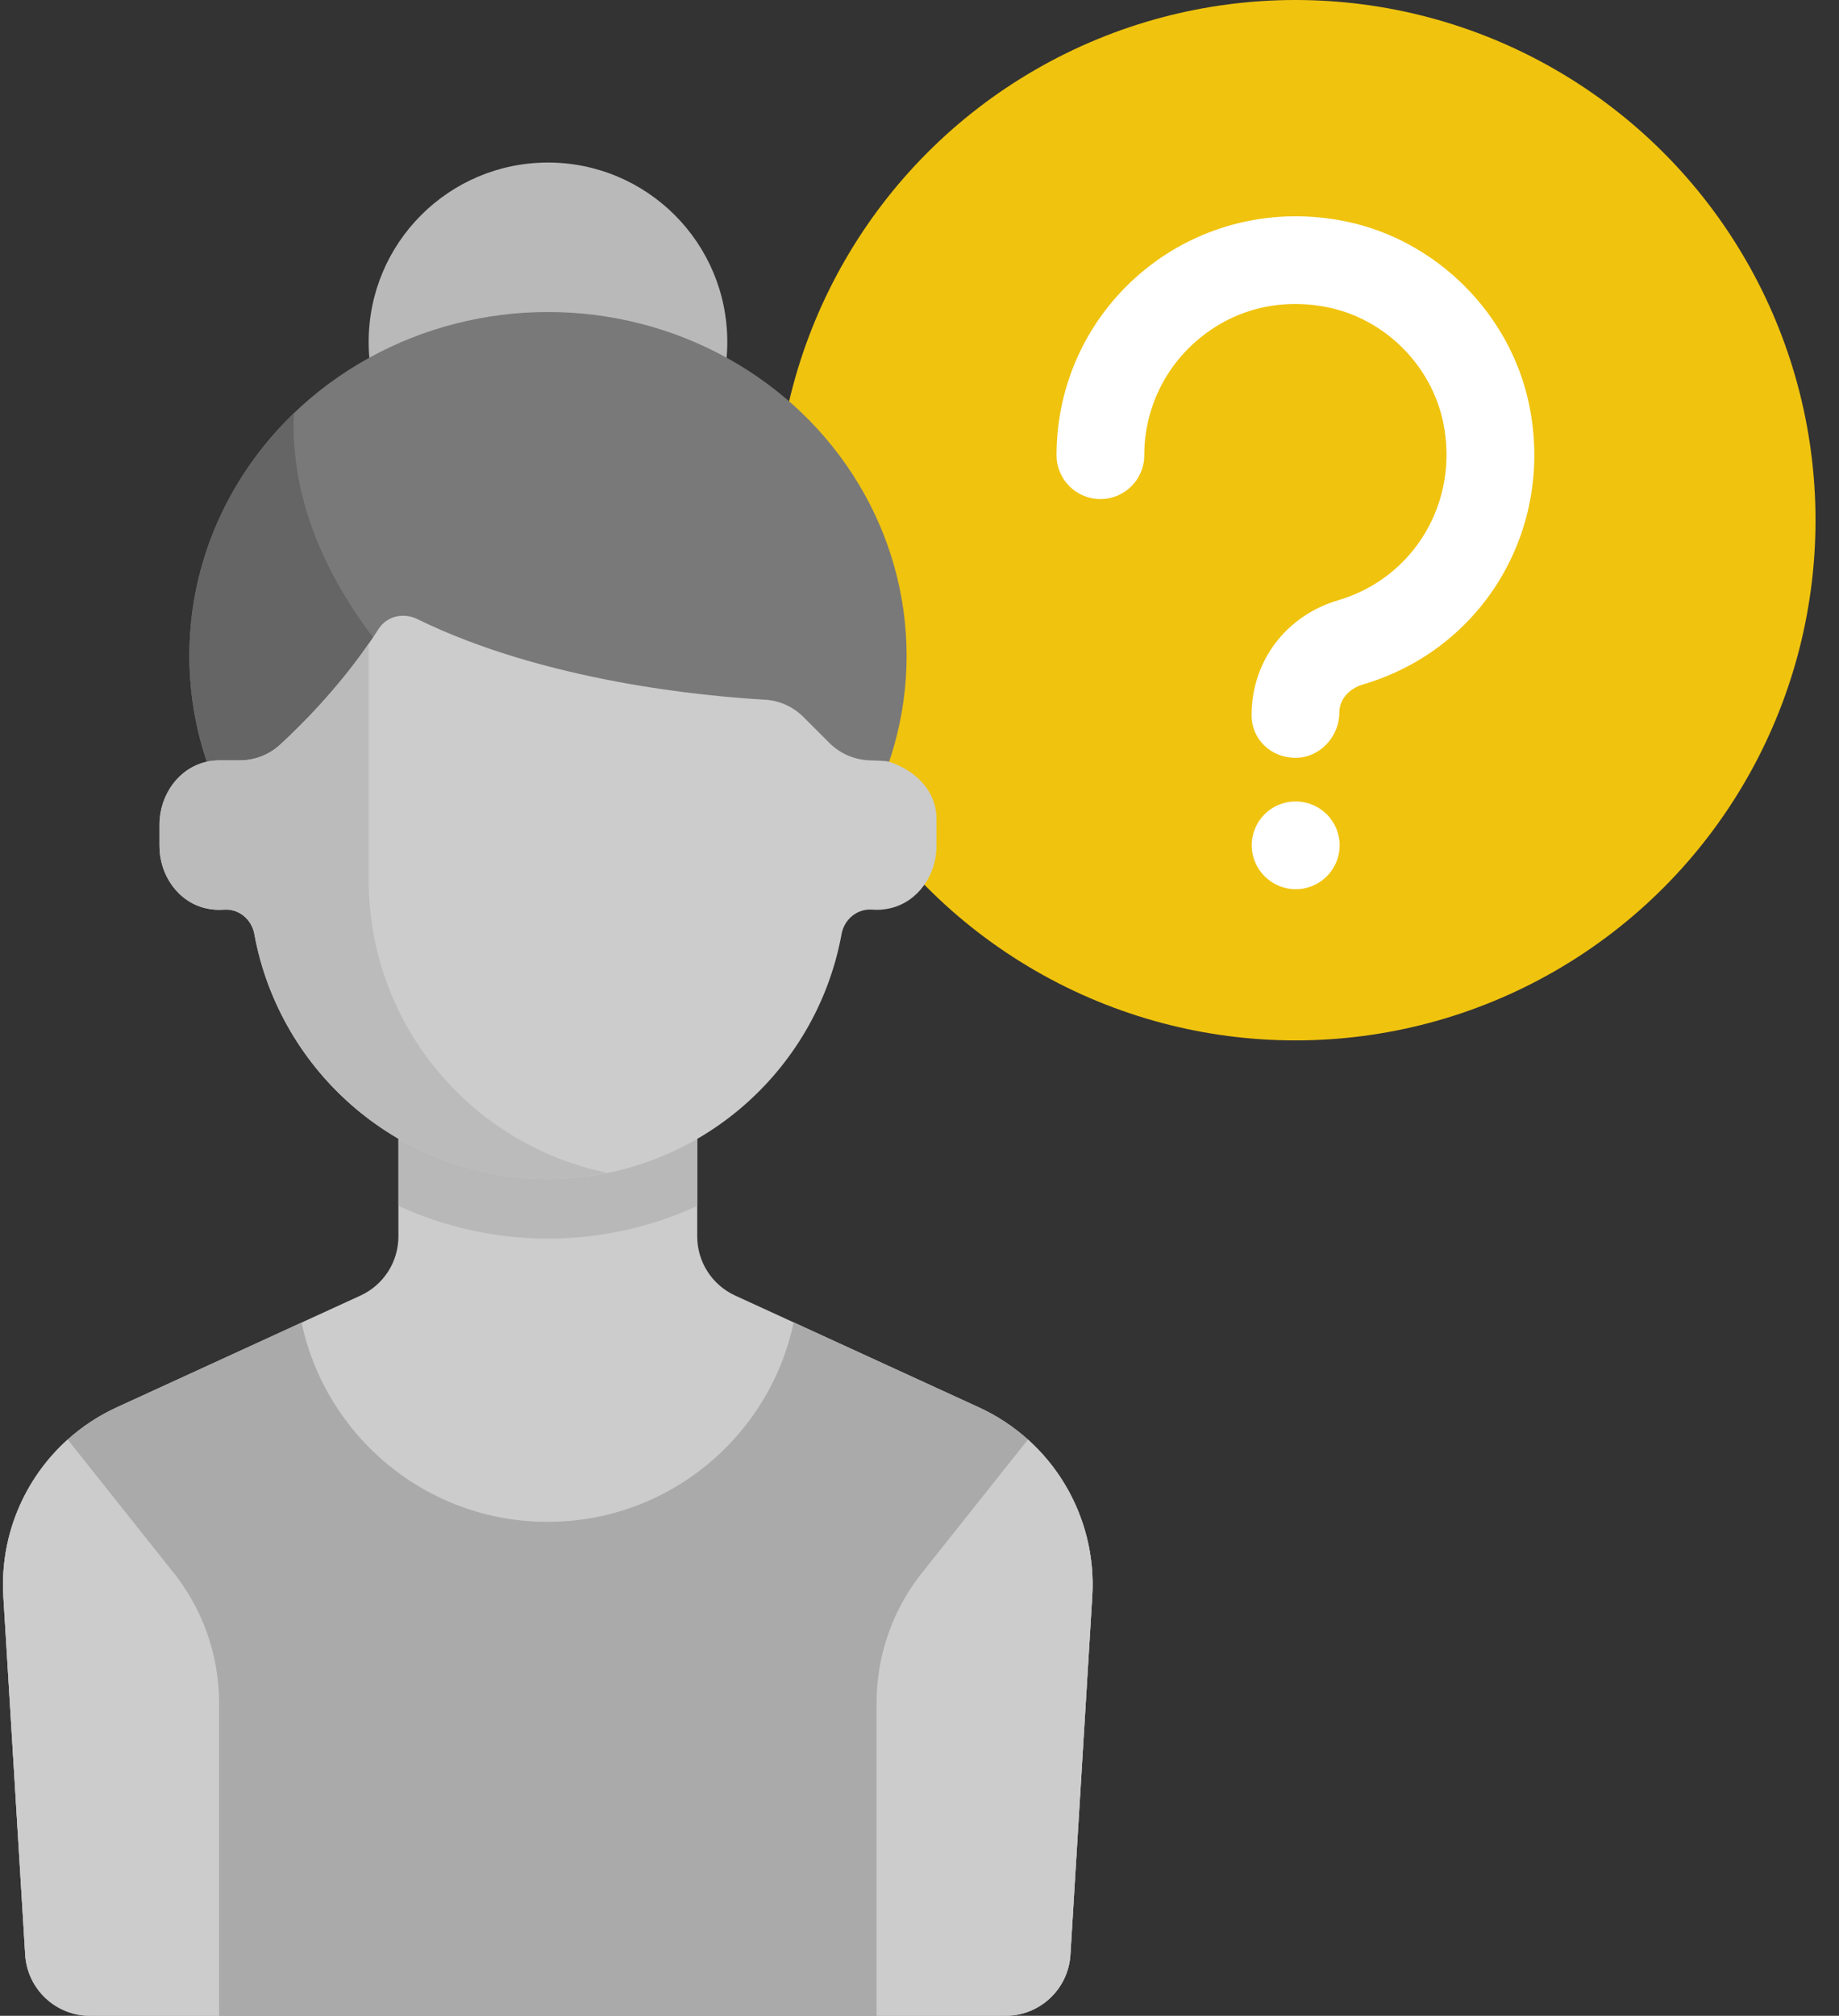 <?xml version="1.0" encoding="UTF-8"?>
<svg width="73px" height="80px" viewBox="0 0 73 80" version="1.1" xmlns="http://www.w3.org/2000/svg" xmlns:xlink="http://www.w3.org/1999/xlink">
    <rect x="0" y="0" width="73" height="80" fill="#333333" stroke="none"/>
    <!-- Generator: Sketch 50.2 (55047) - http://www.bohemiancoding.com/sketch -->
    <title>question</title>
    <desc>Created with Sketch.</desc>
    <defs></defs>
    <g id="Welcome" stroke="none" stroke-width="1" fill="none" fill-rule="evenodd">
        <g id="v2_form-copy" transform="translate(-599, -2964)" fill-rule="nonzero">
            <g id="Group-19" transform="translate(-64, 1803)">
                <g id="Group-2" transform="translate(524, 785)">
                    <g id="Group-22" transform="translate(19, 376)">
                        <g id="question" transform="translate(120, 0)">
                            <g id="Group-24">
                                <circle id="Oval" fill="#F0C30E" cx="51.423" cy="20.645" r="20.645"></circle>
                                <g id="Group" transform="translate(41.875, 8.438)" fill="#FFFFFF">
                                    <path d="M9.548,21.638 C8.587,21.638 7.807,20.911 7.807,19.95 C7.807,17.782 9.189,15.989 11.247,15.383 C14.275,14.491 16.065,11.453 15.411,8.317 C14.941,6.064 13.112,4.234 10.859,3.764 C9.005,3.381 7.196,3.804 5.767,4.969 C4.357,6.114 3.548,7.813 3.548,9.627 C3.548,10.589 2.768,11.369 1.806,11.369 C0.845,11.369 0.065,10.589 0.065,9.627 C0.065,6.759 1.341,4.075 3.569,2.265 C5.796,0.454 8.715,-0.243 11.569,0.354 C15.159,1.101 18.074,4.016 18.821,7.606 C19.849,12.535 17.015,17.316 12.232,18.725 C11.66,18.894 11.29,19.332 11.29,19.844 C11.29,20.805 10.51,21.638 9.548,21.638 Z" id="Shape"></path>
                                    <path d="M9.561,26.852 C8.6,26.852 7.813,26.072 7.813,25.111 C7.813,24.15 8.587,23.37 9.548,23.37 L9.561,23.37 C10.523,23.37 11.303,24.15 11.303,25.111 C11.302,26.072 10.522,26.852 9.561,26.852 Z" id="Shape"></path>
                                </g>
                                <g id="Group-32" transform="translate(0, 6)">
                                    <path d="M38.858,49.853 L29.182,45.416 C28.265,44.995 27.677,44.079 27.677,43.07 L27.677,36.581 L15.815,36.581 L15.815,43.07 C15.815,44.079 15.227,44.995 14.31,45.416 L4.634,49.853 C1.727,51.186 -0.061,54.169 0.133,57.361 L1,71.576 C1.084,72.938 2.212,74 3.576,74 L39.915,74 C41.28,74 42.408,72.938 42.491,71.576 L43.358,57.361 C43.553,54.169 41.765,51.186 38.858,49.853 Z" id="Shape" fill="#CCCCCC"></path>
                                    <path d="M38.858,49.853 L31.505,46.481 C30.551,51.002 26.542,54.397 21.737,54.397 C16.935,54.397 12.927,51.006 11.971,46.489 L4.634,49.853 C1.727,51.186 -0.061,54.169 0.133,57.361 L1,71.577 C1.084,72.938 2.212,74 3.576,74 L39.915,74 C41.28,74 42.408,72.938 42.491,71.576 L43.358,57.361 C43.553,54.169 41.765,51.186 38.858,49.853 Z" id="Shape" fill="#AAAAAA"></path>
                                    <g id="Group" transform="translate(0, 51.031)" fill="#CCCCCC">
                                        <path d="M6.772,5.238 L2.688,0.1 C0.961,1.651 -0.013,3.931 0.133,6.33 L1,20.545 C1.084,21.907 2.212,22.969 3.576,22.969 L8.697,22.969 L8.697,10.554 C8.697,8.611 8.016,6.73 6.772,5.238 Z" id="Shape"></path>
                                        <path d="M36.719,5.238 L40.804,0.1 C42.53,1.651 43.505,3.931 43.358,6.33 L42.491,20.545 C42.408,21.907 41.28,22.969 39.915,22.969 L34.795,22.969 L34.795,10.554 C34.795,8.611 35.476,6.73 36.719,5.238 Z" id="Shape"></path>
                                    </g>
                                    <path d="M15.821,41.858 C17.636,42.691 19.646,43.157 21.752,43.157 C23.858,43.157 25.868,42.691 27.683,41.858 L27.683,38.412 L15.821,38.412 L15.821,41.858 Z" id="Shape" fill="#B8B8B8"></path>
                                    <circle id="Oval" fill="#B9B9B9" cx="21.752" cy="7.569" r="7.118"></circle>
                                    <ellipse id="Oval" fill="#797979" cx="21.752" cy="20.025" rx="14.236" ry="13.642"></ellipse>
                                    <path d="M17.007,21.804 C12.262,17.059 11.553,12.968 11.665,10.401 C9.102,12.868 7.517,16.269 7.517,20.025 C7.517,22.598 8.263,25 9.557,27.051 L17.007,21.804 Z" id="Shape" fill="#656565"></path>
                                    <path d="M35.278,24.226 C35.183,24.196 34.597,24.177 34.597,24.177 C33.968,24.177 33.365,23.927 32.92,23.482 L31.896,22.458 C31.485,22.047 30.942,21.8 30.362,21.768 C28.053,21.639 21.65,21.064 16.563,18.568 C16.02,18.302 15.357,18.447 15.031,18.957 C13.698,21.043 12.05,22.699 11.125,23.549 C10.685,23.954 10.114,24.177 9.517,24.177 L8.663,24.177 C8.662,24.177 8.662,24.177 8.661,24.177 C8.531,24.18 8.398,24.193 8.263,24.22 C7.109,24.443 6.331,25.546 6.331,26.722 L6.331,27.582 C6.331,28.717 7.057,29.787 8.162,30.045 C8.411,30.103 8.653,30.12 8.885,30.101 C9.475,30.054 9.99,30.483 10.096,31.065 C11.105,36.593 15.934,40.785 21.752,40.785 C27.571,40.785 32.4,36.593 33.408,31.065 C33.515,30.483 34.03,30.054 34.619,30.101 C34.851,30.12 35.093,30.103 35.342,30.045 C36.447,29.787 37.174,28.717 37.174,27.582 L37.174,26.501 C37.174,25.384 36.34,24.571 35.278,24.226 Z" id="Shape" fill="#CCCCCC"></path>
                                    <path d="M14.635,28.922 L14.635,19.545 C13.384,21.352 11.96,22.781 11.125,23.549 C10.685,23.954 10.114,24.177 9.517,24.177 L8.663,24.177 C8.662,24.177 8.662,24.177 8.661,24.177 C8.531,24.18 8.398,24.193 8.263,24.22 C7.109,24.443 6.331,25.546 6.331,26.722 L6.331,27.582 C6.331,28.717 7.057,29.787 8.162,30.045 C8.411,30.103 8.653,30.12 8.885,30.101 C9.475,30.054 9.99,30.483 10.096,31.065 C11.104,36.593 15.933,40.785 21.752,40.785 C22.559,40.785 23.343,40.697 24.104,40.543 C18.7,39.436 14.635,34.654 14.635,28.922 Z" id="Shape" fill="#BBBBBB"></path>
                                </g>
                            </g>
                        </g>
                    </g>
                </g>
            </g>
        </g>
    </g>
</svg>